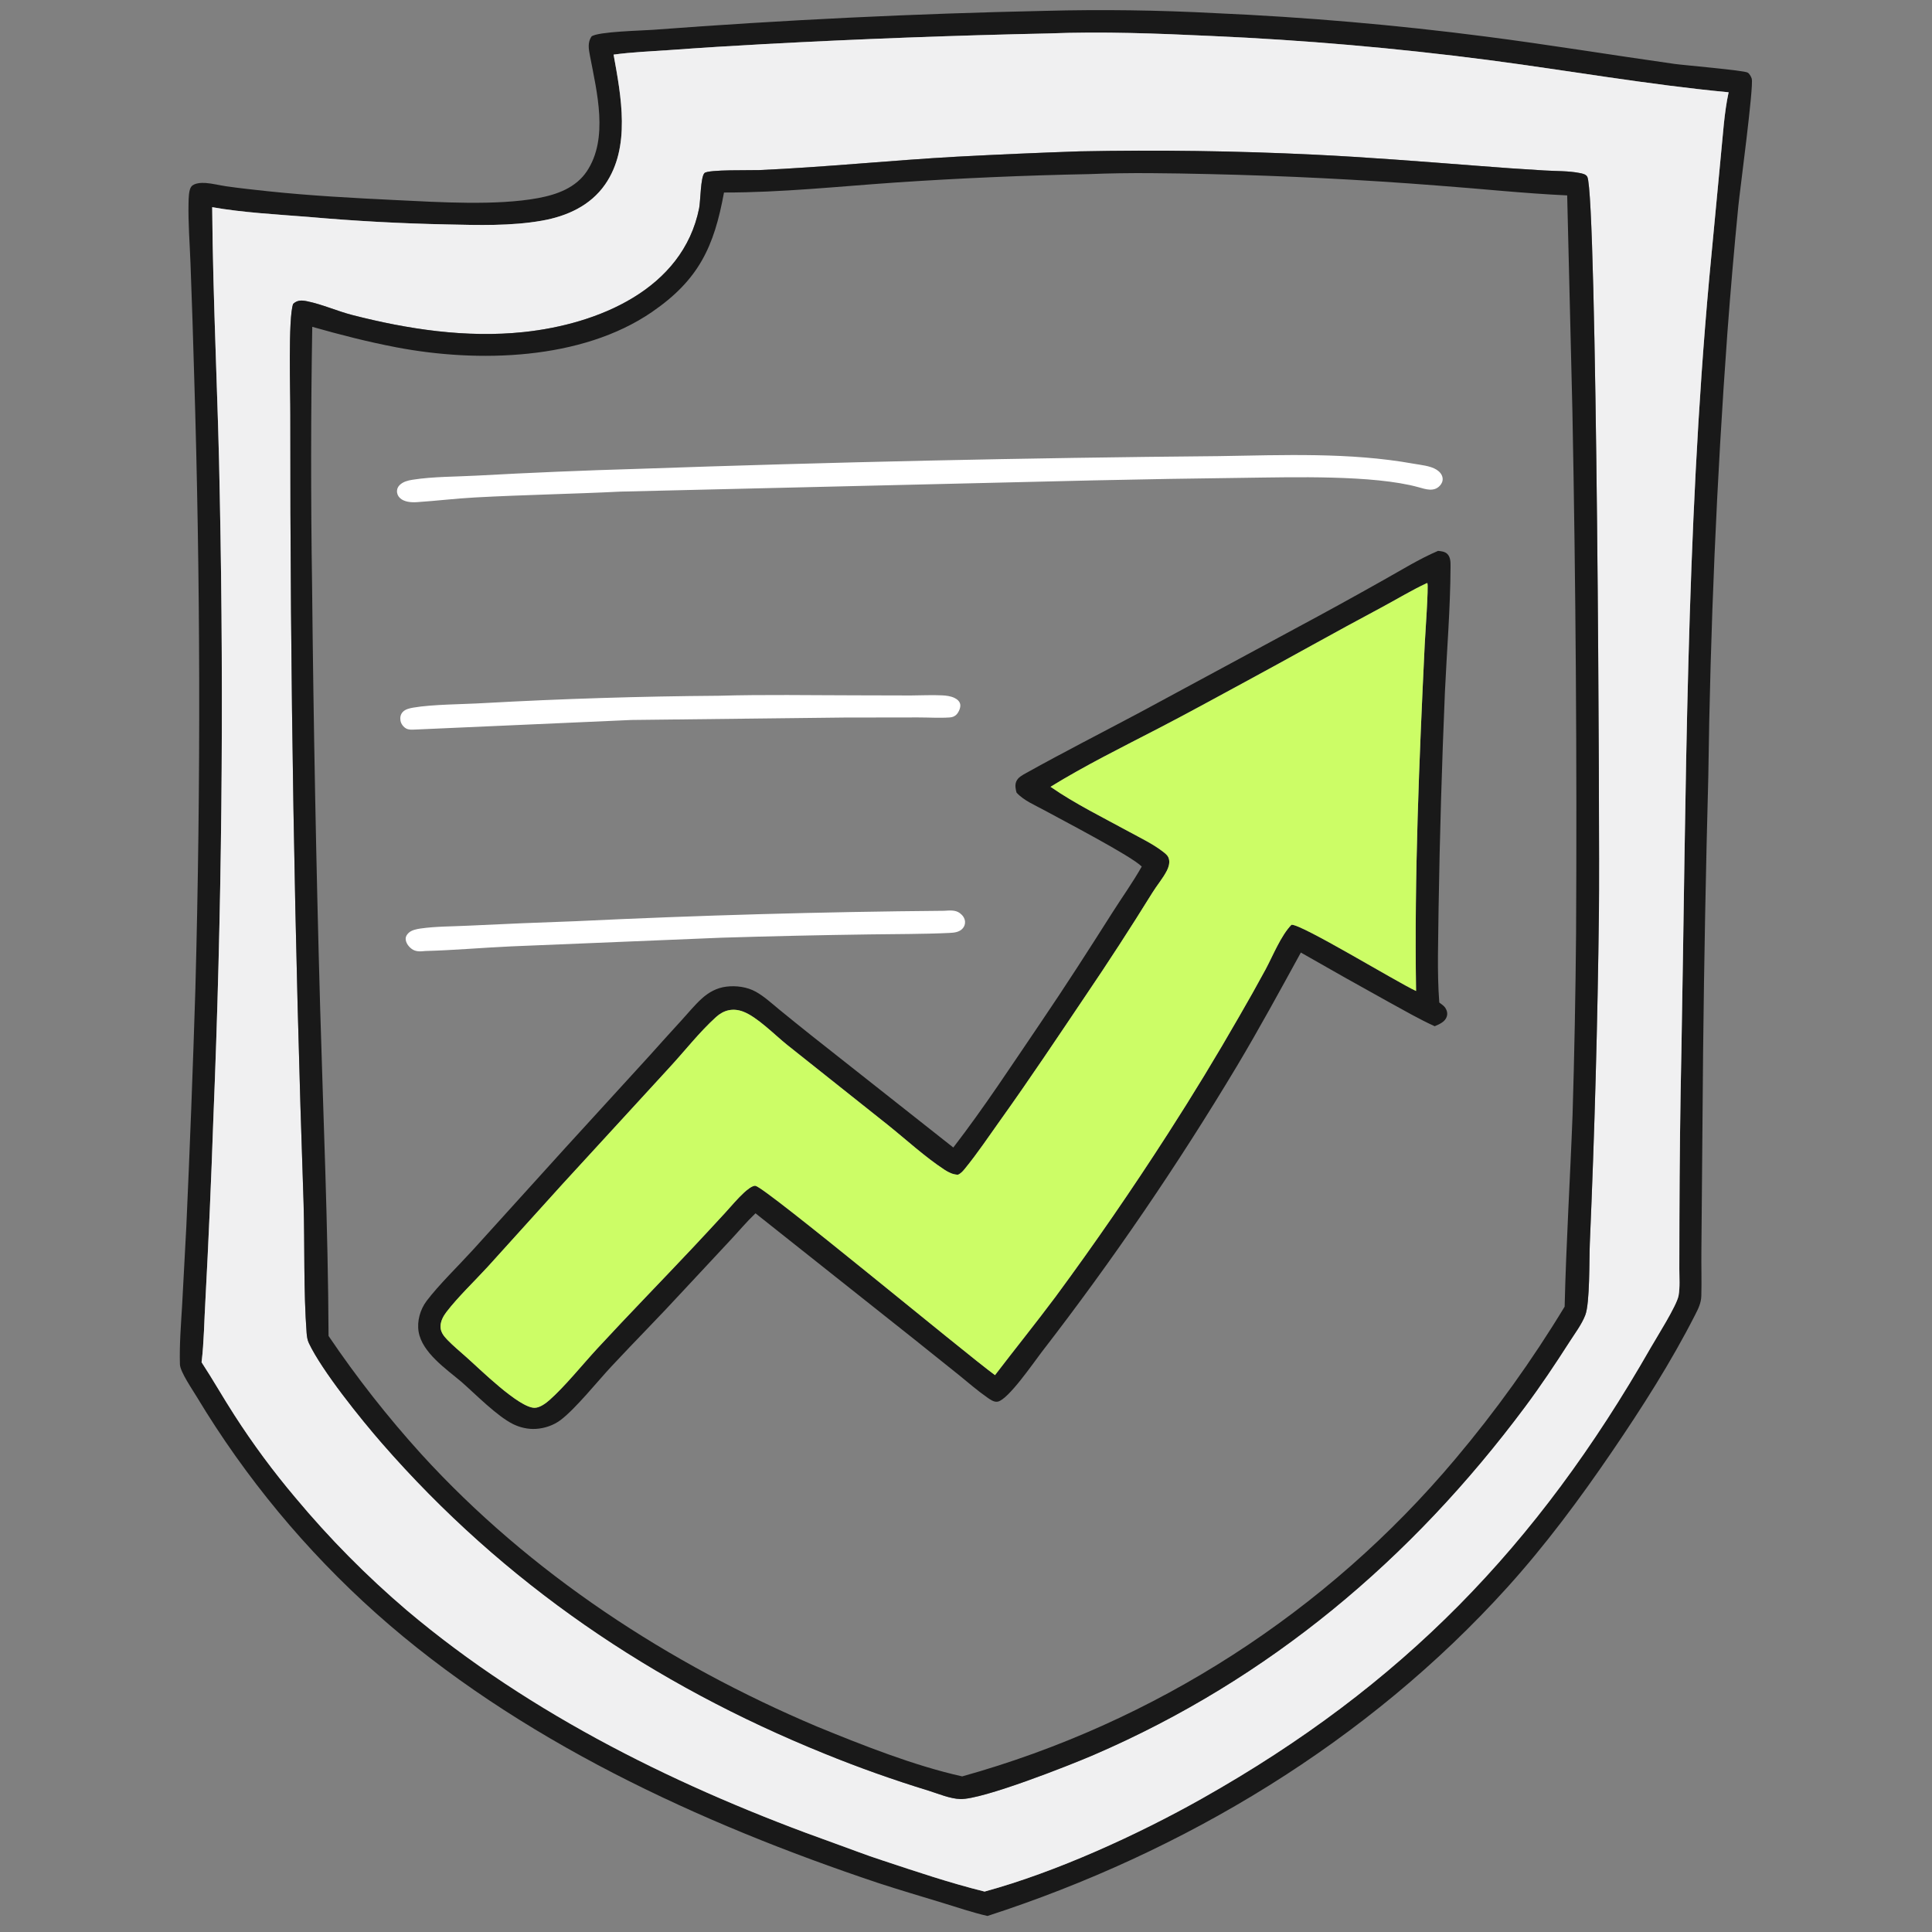 <?xml version="1.0" encoding="UTF-8"?> <svg xmlns="http://www.w3.org/2000/svg" width="1024" height="1024" viewBox="0 0 1024 1024" fill="none"><rect x="0" y="0" width="1024" height="1024" fill="#808080" stroke="none"/><g clip-path="url(#clip0_1105_3159)"><path d="M465.483 998.031C370.905 966.397 274.345 921.981 199.297 855.059C162.107 821.838 130.115 783.223 104.389 740.505C102.108 736.673 95.482 727.123 95.365 723.147C95.054 712.574 95.939 701.922 96.553 691.358L98.76 650.002C100.656 608.034 102.256 566.054 103.559 524.064C106.474 415.519 106.25 306.913 102.888 198.382C102.348 178.751 101.706 159.123 100.961 139.499C100.566 128.873 99.683 118.053 99.933 107.427C99.986 105.19 100.025 100.633 101.402 98.899C102.949 96.953 106.776 96.823 108.991 96.98C112.599 97.234 116.314 98.218 119.91 98.734C127.212 99.782 134.591 100.577 141.927 101.353C164.497 103.741 187.25 104.959 209.915 106.055C232.659 107.156 263.179 109.098 285.236 104.987C295.182 103.134 305.157 99.574 311.034 90.791C322.696 73.363 316.32 48.654 312.698 29.604C312.015 26.008 311.343 22.529 313.519 19.319C316.932 16.713 340.193 16.243 345.996 15.811C415.246 10.578 484.625 7.223 554.056 5.751C584.028 4.967 614.018 5.372 643.958 6.962C691.961 9.061 739.852 13.202 787.502 19.375C820.855 23.685 854.095 29.142 887.397 33.857C892.441 34.571 924.211 37.264 926.274 38.464C927.3 39.061 928.122 40.624 928.451 41.707C929.631 45.588 922.19 100.66 921.329 109.496C919.146 131.728 917.223 153.985 915.563 176.262C909.859 254.59 906.482 333.071 905.437 411.6C904.134 460.269 903.214 508.949 902.676 557.633L901.776 662.535C901.675 670.611 901.952 678.711 901.741 686.78C901.64 690.634 900.168 693.531 898.462 696.885C885.737 721.908 870.137 746.317 854.328 769.499C837.241 794.555 819.163 818.929 798.797 841.453C724.925 923.152 627.755 981.66 523.392 1015.5C515.359 1013.67 507.469 1010.96 499.591 1008.56C488.201 1005.09 476.805 1001.73 465.483 998.031ZM555.775 17.726C505.577 18.786 455.399 20.666 405.262 23.367C388.348 24.268 371.442 25.333 354.548 26.561C344.85 27.241 334.846 27.626 325.216 28.946C329.194 50.942 334.432 77.978 320.765 97.713C312.94 109.012 300.499 114.611 287.296 116.95C270.889 119.858 253.496 119.327 236.895 118.952C212.334 118.463 187.797 117.131 163.328 114.958C147.082 113.665 128.367 112.669 112.466 109.808C112.843 161.051 115.674 212.315 116.503 263.564C118.718 373.477 117.573 483.432 113.069 593.276C111.977 625.137 110.584 656.988 108.89 688.823C108.229 699.786 108.158 711.155 106.84 722.035C112.876 731.24 118.283 740.843 124.268 750.086C134.083 765.344 144.881 779.946 156.594 793.8C174.568 815.362 194.342 835.356 215.703 853.567C281.555 909.16 361.56 948.23 442.309 976.974C450.668 979.95 458.997 983.247 467.437 985.961C485.481 991.94 503.378 997.998 521.85 1002.57C559.7 992.255 603.042 972.472 637.251 953.174C743.144 893.438 814.689 819.676 874.925 714.287C878.009 708.89 888.745 691.967 889.679 686.706C890.478 682.207 890.069 677.133 890.075 672.574L890.13 646.21C890.212 616.224 890.565 586.239 891.19 556.259C893.71 419.891 893.56 283.268 905.947 147.323L912.06 82.772C913.214 71.626 913.824 59.865 916.207 48.914C873.388 44.868 831.16 37.362 788.548 31.776C739.922 25.46 691.049 21.221 642.061 19.071C613.443 17.742 584.419 16.601 555.775 17.726Z" fill="#191919"></path><path d="M325.216 28.943C334.846 27.623 344.85 27.238 354.548 26.558C371.442 25.33 388.348 24.266 405.262 23.364C455.399 20.664 505.577 18.783 555.775 17.724C584.419 16.598 613.443 17.739 642.061 19.068C691.049 21.219 739.922 25.458 788.548 31.774C831.16 37.359 873.388 44.866 916.207 48.912C913.824 59.862 913.214 71.623 912.06 82.769L905.947 147.32C893.56 283.265 893.71 419.888 891.19 556.256C890.565 586.236 890.212 616.221 890.13 646.207L890.075 672.571C890.069 677.13 890.478 682.204 889.679 686.703C888.745 691.964 878.009 708.887 874.925 714.284C814.689 819.673 743.144 893.435 637.251 953.171C603.042 972.469 559.7 992.252 521.85 1002.57C503.378 997.995 485.481 991.937 467.437 985.958C458.997 983.244 450.668 979.947 442.309 976.971C361.56 948.227 281.555 909.157 215.703 853.564C194.342 835.353 174.568 815.359 156.594 793.797C144.881 779.943 134.083 765.341 124.268 750.083C118.283 740.84 112.876 731.237 106.84 722.032C108.158 711.152 108.229 699.783 108.89 688.82C110.584 656.985 111.977 625.134 113.069 593.273C117.573 483.429 118.718 373.474 116.503 263.561C115.674 212.312 112.843 161.048 112.466 109.805C128.367 112.666 147.082 113.662 163.328 114.955C187.797 117.128 212.334 118.46 236.895 118.949C253.496 119.324 270.889 119.855 287.296 116.947C300.499 114.608 312.94 109.009 320.765 97.71C334.432 77.975 329.194 50.939 325.216 28.943ZM572.189 80.217C550.452 80.96 528.722 81.906 507.003 83.054C472.147 84.988 437.366 88.604 402.49 90.149C398.241 90.338 375.355 89.77 373.389 91.72C371.304 93.787 371.31 106.607 370.563 110.343C361.946 153.414 316.918 171.844 277.586 175.998C247.193 179.208 216.235 174.538 186.802 166.985C178.76 164.922 170.871 161.327 162.797 159.68C159.948 159.098 157.646 158.964 155.382 161.04C152.633 168.377 153.936 209.161 153.879 219.738C153.749 359.123 156.092 498.5 160.909 637.801C161.556 660.113 160.863 684.399 162.509 706.374C162.648 708.228 162.9 710.18 163.704 711.878C170.661 726.574 191.352 752.223 202.442 764.946C267.098 839.124 346.21 892.711 437.115 929.509C455.19 936.858 473.582 943.399 492.238 949.114C497.442 950.742 503.622 953.397 509.059 953.529C520.812 953.814 566.58 935.795 579.704 930.137C672.547 890.112 748.106 826.456 808.255 745.715C816.613 734.496 824.333 722.932 831.877 711.159C834.726 706.714 838.304 702.003 840.215 697.082C842.73 690.606 842.272 667.582 842.636 659.023C845.17 600.409 846.78 541.759 847.467 483.094C847.941 442.823 846.408 103.9 841.317 93.747C840.617 92.349 838.748 92 837.328 91.718C831.337 90.526 824.638 90.728 818.521 90.347C806.452 89.638 794.391 88.8 782.34 87.833C753.731 85.637 725.018 83.337 696.361 81.957C655.002 79.966 613.587 79.385 572.189 80.217Z" fill="#F0F0F1"></path><path d="M437.113 929.511C346.208 892.713 267.096 839.126 202.44 764.948C191.35 752.225 170.659 726.576 163.702 711.88C162.898 710.182 162.646 708.23 162.507 706.376C160.861 684.401 161.554 660.115 160.907 637.803C156.09 498.502 153.747 359.125 153.877 219.74C153.934 209.163 152.631 168.38 155.38 161.043C157.644 158.967 159.946 159.101 162.795 159.683C170.869 161.33 178.758 164.924 186.8 166.987C216.233 174.54 247.191 179.21 277.584 176C316.916 171.846 361.944 153.416 370.561 110.345C371.308 106.609 371.302 93.79 373.387 91.722C375.353 89.773 398.239 90.34 402.488 90.152C437.364 88.606 472.145 84.99 507.001 83.056C528.72 81.908 550.45 80.963 572.187 80.219C613.585 79.387 655 79.968 696.359 81.96C725.016 83.339 753.729 85.639 782.338 87.836C794.389 88.802 806.45 89.64 818.519 90.349C824.636 90.73 831.335 90.528 837.326 91.72C838.746 92.002 840.615 92.352 841.315 93.75C846.406 103.902 847.939 442.825 847.465 483.096C846.778 541.761 845.168 600.412 842.634 659.026C842.27 667.585 842.728 690.608 840.213 697.084C838.302 702.005 834.724 706.716 831.875 711.161C824.331 722.934 816.611 734.498 808.253 745.717C748.104 826.458 672.545 890.114 579.702 930.139C566.578 935.797 520.81 953.816 509.057 953.531C503.62 953.399 497.44 950.745 492.236 949.117C473.58 943.402 455.188 936.86 437.113 929.511ZM577.54 92.273C543.2 92.945 508.881 94.434 474.611 96.74C444.416 98.824 414.023 102.079 383.73 102.039C378.5 130.722 370.416 148.308 345.553 165.368C308.169 191.018 253.253 192.33 210.086 184.086C194.966 181.198 180.299 177.434 165.502 173.224C164.743 218.747 164.71 264.28 165.404 309.804C166.159 384.416 167.582 459.02 169.672 533.607C171.332 591.723 173.884 649.945 174.139 708.081C189.016 730.08 205.432 750.998 223.266 770.677C280.984 834.01 354.534 881.905 433.127 915.157C457.331 925.059 484.502 935.857 509.98 941.523C612.044 913.068 703.132 854.444 771.308 773.334C792.708 747.954 812.095 720.943 829.293 692.547C830.096 658.702 832.218 624.838 833.487 591C834.453 558.92 835.075 526.829 835.353 494.735C835.846 402.324 835.194 309.91 833.398 217.515L830.637 103.564C807.641 102.512 784.709 100.013 761.754 98.334C721.515 95.192 681.196 93.169 640.845 92.266C619.819 91.803 598.557 91.399 577.54 92.273Z" fill="#191919"></path><path d="M328.99 260.561C303.27 261.83 277.508 262.26 251.793 263.659C241.477 264.221 231.228 265.471 220.931 266.155C218.009 266.349 214.223 266.091 211.978 263.961C210.896 262.934 210.321 261.571 210.421 260.072C210.503 258.848 211.058 257.813 211.933 256.984C213.718 255.292 216.257 254.65 218.616 254.279C229.663 252.542 241.7 252.703 252.904 252.074C281.225 250.52 309.564 249.331 337.915 248.508C440.525 244.922 543.178 242.671 645.846 241.756C679.897 241.206 715.404 239.698 748.997 245.733C752.787 246.414 758.132 246.845 761.434 248.966C763.035 249.995 764.418 251.508 764.618 253.478C764.771 254.99 764.163 256.355 763.152 257.439C759.977 260.846 755.67 259.299 751.868 258.245C728.095 251.653 684.783 252.94 659.591 253.255C632.908 253.571 606.227 254.024 579.549 254.615L328.99 260.561Z" fill="white"></path><path d="M605.147 459.29C599.689 453.714 563.045 434.68 553.713 429.555C548.788 426.85 542.545 424.292 538.778 420.089C538.285 418.228 537.866 416.152 538.606 414.289C539.49 412.066 541.793 410.885 543.777 409.78C563.675 398.69 584.061 388.306 604.173 377.595L686.79 333.001C702.319 324.679 717.758 316.19 733.105 307.536C742.588 302.25 752.191 296.246 762.177 291.984C763.814 292.123 765.729 292.323 766.996 293.495C768.929 295.284 768.822 298.148 768.811 300.598C768.715 322.543 766.854 344.768 765.84 366.704C764.218 404.848 763.098 443.012 762.482 481.186C762.365 497.779 761.584 514.839 762.852 531.368C763.894 532.165 765.337 533.082 766.054 534.195C766.967 535.614 767.333 537.185 766.811 538.827C765.924 541.617 762.848 542.888 760.415 543.922C752.216 540.195 744.227 535.558 736.322 531.236C720.638 522.575 705.026 513.786 689.485 504.87C678.419 525.034 667.453 545.197 655.658 564.954C624.139 617.563 589.528 668.255 552.005 716.765C547.843 722.185 534.405 741.842 528.819 742.902C526.766 743.292 524.688 741.687 523.054 740.545C517.918 736.96 513.107 732.728 508.234 728.787L484.436 709.739L400.431 643.084C395.854 647.423 391.684 652.421 387.372 657.037L362.136 684.097C349.686 697.657 336.65 710.737 324.086 724.212C316.663 732.172 305.214 746.482 297.21 752.587C293.452 755.454 288.632 757.076 283.935 757.344C279.855 757.578 275.67 756.633 272.01 754.839C263.514 750.675 252.104 739.015 244.601 732.439C236.47 725.563 223.769 716.942 221.887 705.895C220.931 700.281 222.701 694.047 226.108 689.532C232.501 681.059 243.136 670.729 250.555 662.579L299.622 608.394L343.888 559.945C349.757 553.382 355.662 546.853 361.603 540.357C364.97 536.661 368.219 532.674 371.914 529.306C375.634 525.915 379.938 523.556 384.992 522.938C390.213 522.3 396.025 523.088 400.637 525.662C405.142 528.176 409.165 531.934 413.146 535.192C418.923 539.91 424.731 544.591 430.568 549.235L505.272 608.21C521.645 586.979 536.444 564.279 551.514 542.114C564.6 522.867 577.068 503.417 589.536 483.77C594.703 475.627 600.408 467.685 605.147 459.29ZM756.379 309.019C748.031 312.889 740.122 317.758 732.001 322.085C707.715 335.025 683.742 348.568 659.529 361.651C644.389 369.831 629.26 378.169 613.98 386.078C594.821 395.995 575.183 405.704 556.801 417.018C569.775 426.021 584.779 433.367 598.656 440.954C604.469 444.133 611.153 447.323 616.387 451.39C618.009 452.651 619.341 453.648 619.663 455.798C619.954 457.746 619.353 459.735 618.477 461.456C616.375 465.586 613.119 469.32 610.679 473.32C599.222 491.803 587.386 510.048 575.178 528.044C560.339 550.073 545.687 572.067 530.234 593.682C524.145 602.197 518.159 611.177 511.542 619.279C510.449 620.617 509.347 621.964 507.716 622.636C505.056 622.517 502.881 621.473 500.667 620.028C490.337 613.287 480.321 604.05 470.617 596.274L417.176 553.784C410.74 548.646 401.336 538.96 393.837 536.16C388.459 534.151 383.621 535.339 379.534 539.039C370.61 547.117 362.846 557.16 354.642 566.017L298.107 627.628L258.476 671.456C251.663 678.886 242.666 687.497 236.679 695.311C235.037 697.454 233.6 700.029 233.485 702.787C233.36 705.828 235.134 708.095 237.158 710.181C240.245 713.364 243.752 716.261 247.065 719.215C253.799 725.107 275.206 746.45 283.504 746.165C286.229 746.072 289.373 743.721 291.32 741.99C299.534 734.689 308.955 722.995 316.661 714.653C333.34 696.598 350.544 678.998 367.383 661.09C373.056 655.041 378.697 648.962 384.307 642.855C387.591 639.275 390.807 635.359 394.374 632.08C395.519 631.027 398.697 628.237 400.426 628.509C405.769 629.35 511.497 717.266 527.372 728.847C537.981 714.968 548.964 701.356 559.419 687.363C580.208 659.173 600.086 630.323 619.022 600.857C632.142 580.489 644.731 559.785 656.778 538.765C661.575 530.511 666.246 522.185 670.791 513.789C674.628 506.647 678.893 495.881 684.503 490.142C689.501 489.512 740.079 520.381 750.544 525.244C749.591 464.119 752.196 402.849 755.12 341.802C755.323 337.557 757.259 310.179 756.526 309.155C756.487 309.101 756.428 309.064 756.379 309.019Z" fill="#191919"></path><path d="M556.799 417.019C575.181 405.705 594.819 395.996 613.978 386.079C629.258 378.17 644.387 369.832 659.527 361.652C683.74 348.569 707.713 335.026 731.999 322.086C740.12 317.759 748.029 312.89 756.377 309.02C756.426 309.065 756.485 309.102 756.524 309.156C757.257 310.18 755.321 337.558 755.118 341.803C752.194 402.85 749.589 464.12 750.542 525.245C740.077 520.382 689.499 489.513 684.501 490.143C678.891 495.882 674.626 506.648 670.789 513.79C666.244 522.186 661.573 530.512 656.776 538.766C644.729 559.786 632.14 580.49 619.02 600.858C600.084 630.324 580.206 659.174 559.417 687.364C548.962 701.357 537.979 714.969 527.37 728.848C511.495 717.267 405.767 629.351 400.424 628.51C398.695 628.238 395.517 631.028 394.372 632.081C390.805 635.36 387.589 639.276 384.305 642.856C378.695 648.963 373.054 655.042 367.381 661.091C350.542 678.999 333.338 696.599 316.659 714.654C308.953 722.996 299.532 734.69 291.318 741.991C289.371 743.722 286.227 746.073 283.502 746.166C275.204 746.451 253.797 725.108 247.063 719.216C243.75 716.262 240.243 713.365 237.156 710.182C235.132 708.096 233.358 705.829 233.483 702.788C233.598 700.03 235.035 697.455 236.677 695.312C242.664 687.498 251.661 678.887 258.474 671.457L298.105 627.629L354.64 566.018C362.844 557.161 370.608 547.118 379.532 539.04C383.619 535.34 388.457 534.152 393.835 536.161C401.334 538.961 410.738 548.647 417.174 553.785L470.615 596.275C480.319 604.051 490.335 613.288 500.665 620.029C502.879 621.474 505.054 622.518 507.714 622.637C509.345 621.965 510.447 620.618 511.54 619.28C518.157 611.178 524.143 602.198 530.232 593.683C545.685 572.068 560.337 550.074 575.176 528.045C587.384 510.049 599.22 491.804 610.677 473.321C613.117 469.321 616.373 465.587 618.475 461.457C619.351 459.736 619.952 457.747 619.661 455.799C619.339 453.649 618.007 452.652 616.385 451.391C611.151 447.324 604.467 444.134 598.654 440.955C584.777 433.368 569.773 426.022 556.799 417.019Z" fill="#CCFD66"></path><path d="M334.611 381.604L219.713 386.694C218.269 386.748 216.74 386.848 215.407 386.19C213.872 385.431 212.55 383.693 212.269 381.986C211.992 380.302 212.253 378.673 213.445 377.383C214.83 375.883 217.111 375.387 219.04 375.052C229.275 373.275 245.704 373.313 256.675 372.638C298.049 370.356 339.472 369.064 380.908 368.763C405.136 368.056 429.483 368.516 453.725 368.538L482.742 368.611C488.284 368.588 493.939 368.276 499.466 368.558C501.625 368.668 503.92 368.965 505.887 369.912C507.273 370.58 508.618 371.668 508.93 373.262C509.262 374.957 508.25 377.227 507.16 378.496C506.164 379.656 504.885 380.159 503.388 380.262C497.889 380.641 492.073 380.244 486.536 380.254L447.42 380.31L334.611 381.604Z" fill="white"></path><path d="M225.374 504.053C222.785 504.339 220.271 504.525 218.089 502.844C216.494 501.615 215.042 499.681 215.016 497.592C215 496.298 215.665 495.342 216.557 494.475C218.111 492.963 220.807 492.434 222.859 492.139C231.001 490.966 239.751 491.052 247.995 490.636C267.119 489.703 286.249 488.906 305.384 488.245C370.346 485.126 435.364 483.289 500.398 482.735C503.263 482.595 506.287 482.155 508.739 483.978C510.245 485.098 511.396 486.655 511.495 488.589C511.567 489.982 511.027 491.295 510.061 492.283C508.258 494.128 505.669 494.356 503.228 494.473C489.243 495.137 475.14 495.034 461.135 495.253C434.921 495.611 408.71 496.194 382.506 497L270.752 501.608C255.627 502.296 240.507 503.655 225.374 504.053Z" fill="white"></path></g><defs><clipPath id="clip0_1105_3159"><rect width="1024" height="1024" fill="white"></rect></clipPath></defs></svg> 